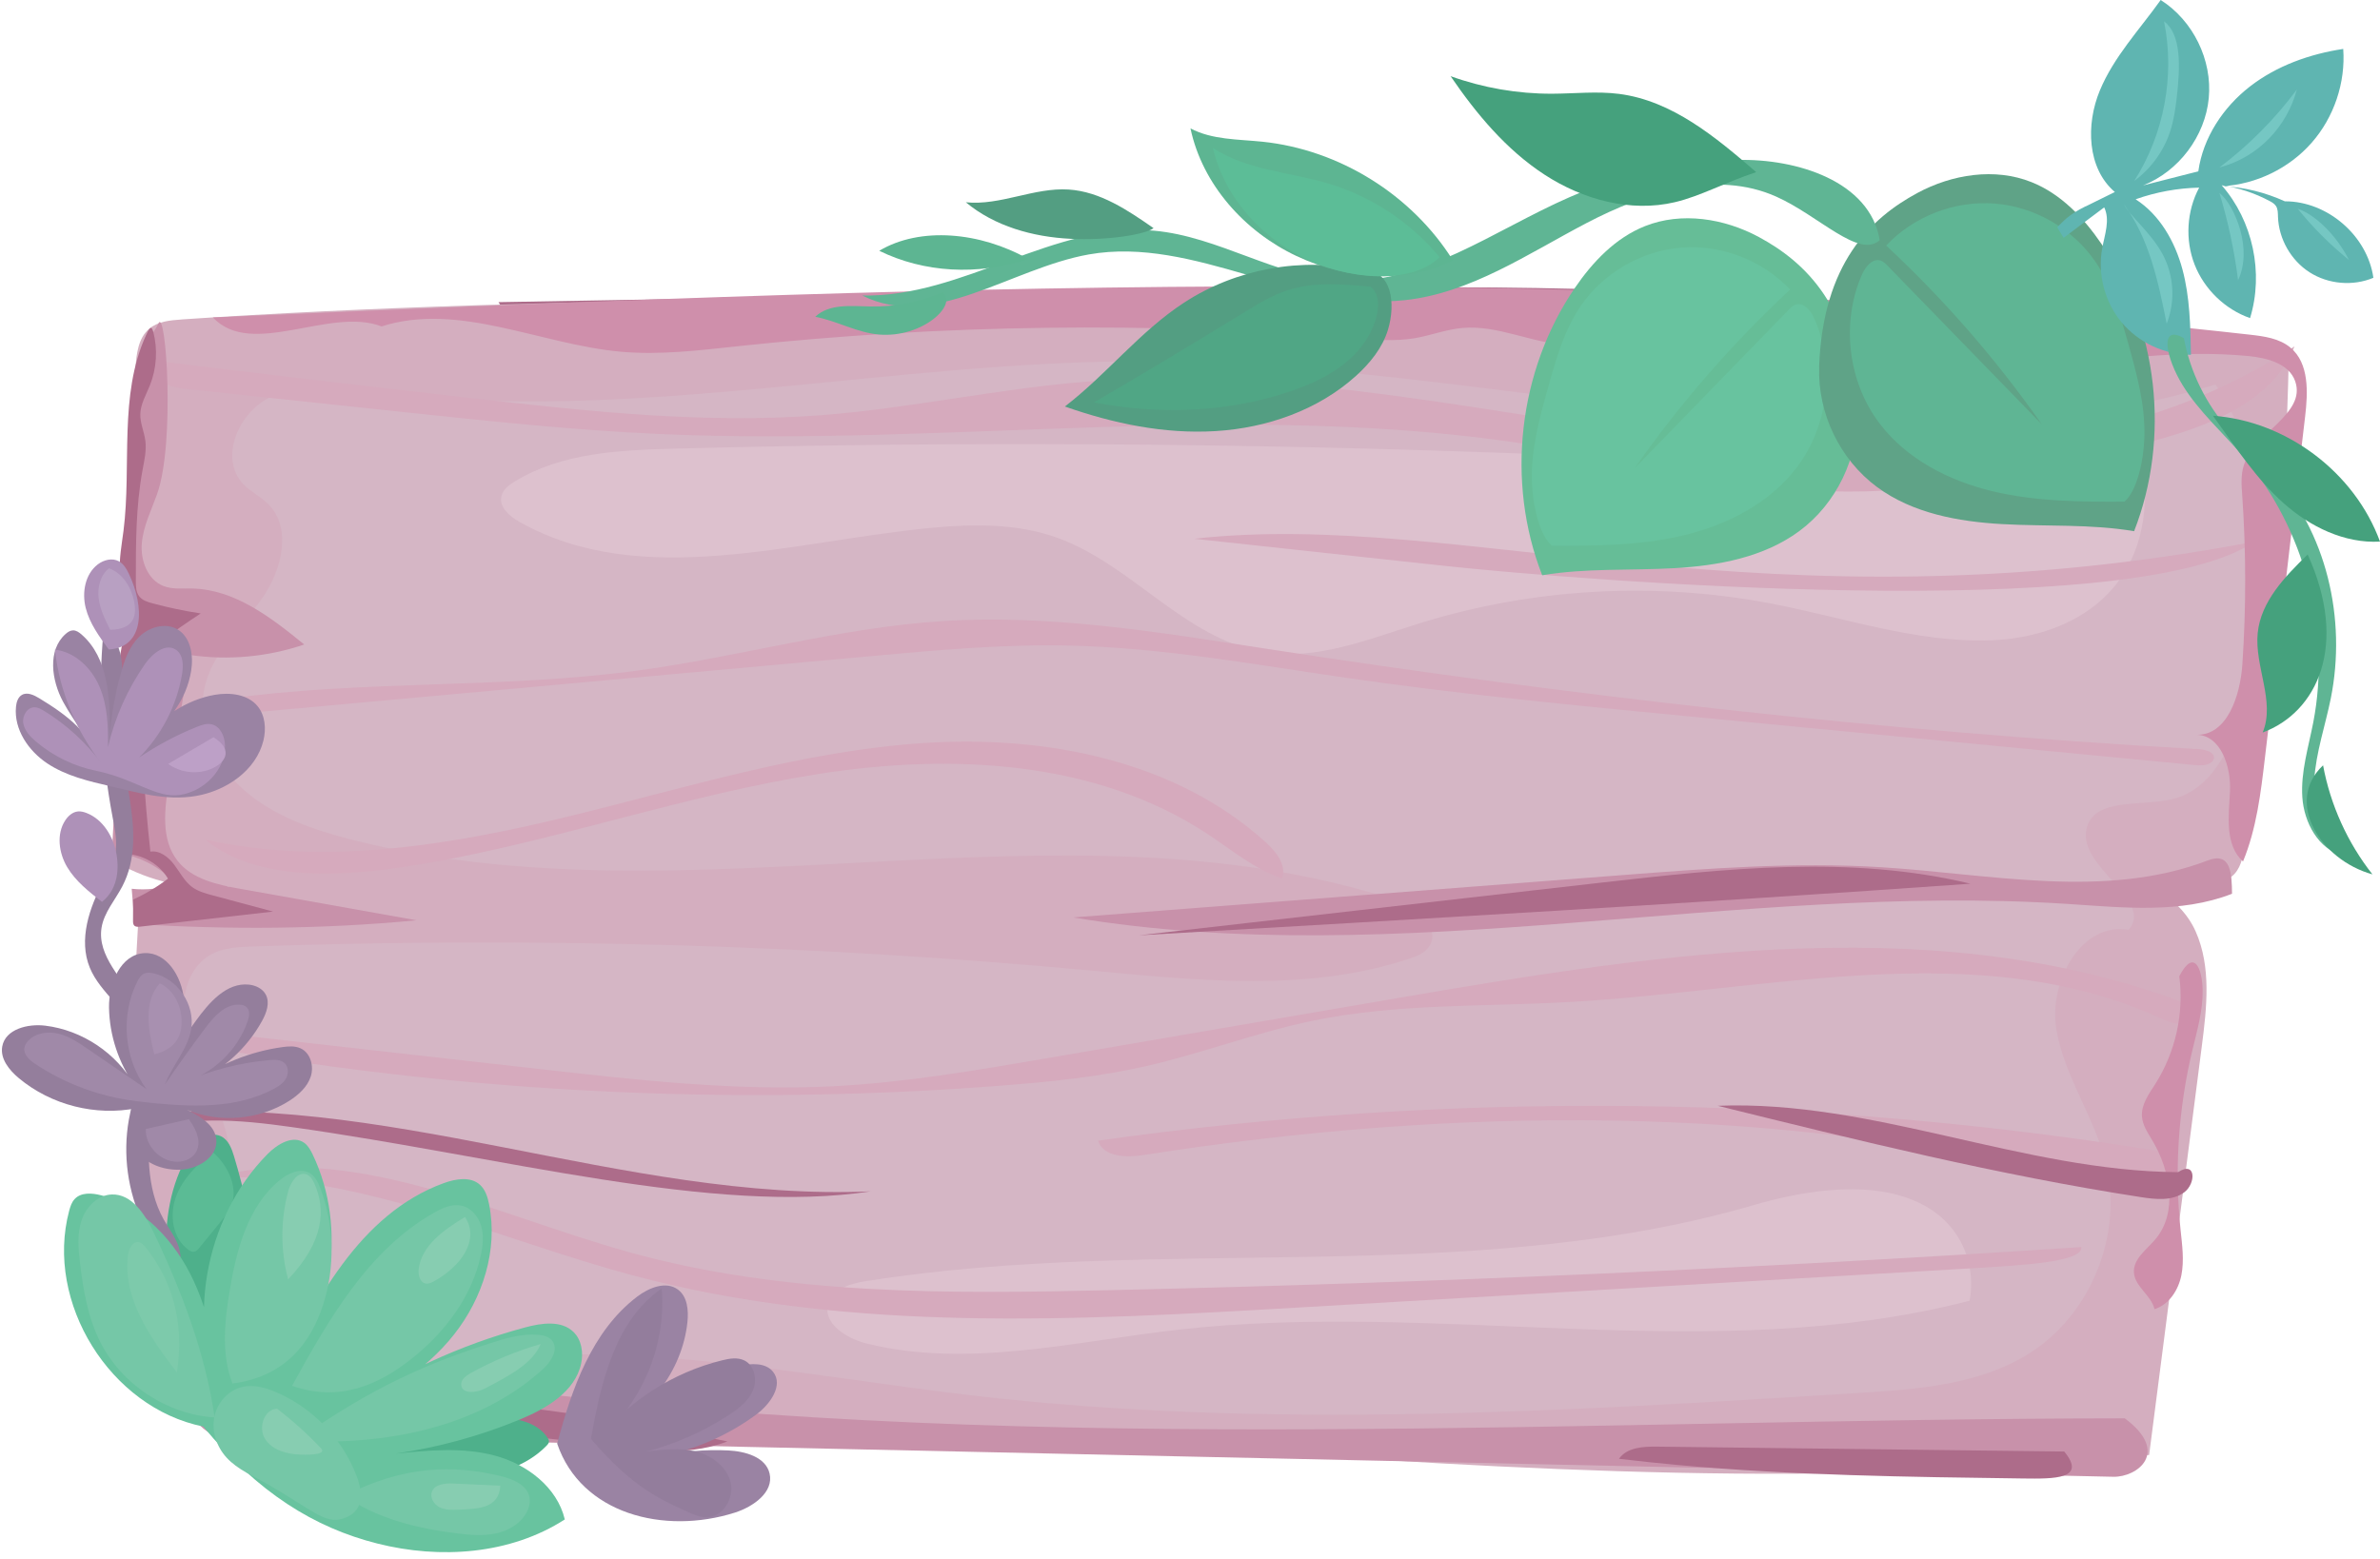 <?xml version="1.0" encoding="UTF-8"?>
<!DOCTYPE svg PUBLIC '-//W3C//DTD SVG 1.0//EN'
          'http://www.w3.org/TR/2001/REC-SVG-20010904/DTD/svg10.dtd'>
<svg height="327.9" preserveAspectRatio="xMidYMid meet" version="1.0" viewBox="-0.4 0.0 500.4 327.9" width="500.4" xmlns="http://www.w3.org/2000/svg" xmlns:xlink="http://www.w3.org/1999/xlink" zoomAndPan="magnify"
><g
  ><g
    ><g
      ><g
        ><path d="M124.78,66.94c36.61,3.92,73.36-4,110.15-5.32,23.01-.82,46.03,.95,68.98,2.75,30.12,2.36,60.51,4.78,90.44,.7-47.6-5.73-95.71-4.9-143.64-4.07-48.77,.85-97.53,1.69-146.3,2.54,1.9,3.56,5.76,1.83,20.36,3.4Z" fill="#ad6c8a"
        /></g
        ><g
        ><g
          ><path d="M37.77,67.19c-2.37,.16-4.92,.39-6.75,1.91-2.37,1.97-2.75,5.39-2.95,8.46-2.22,34.48-2.84,69.06-2.38,104.67,6.78,3.52,14.61,5,22.21,4.2-6.08,1.9-12.5,2.72-18.86,2.39-2.58,32.19-.94,64.72,4.88,96.48,.79,4.33,1.87,9,5.3,11.76,3.77,3.04,9.13,2.79,13.96,2.43,132.35-9.72,265.79,20.98,398.28,6.49,3.69-28.64,7.38-57.28,11.07-85.92,1.05-8.11,2.03-16.71-1.29-24.18s-12.65-12.92-19.89-9.11c7.3-.34,14.6-.68,21.9-1.01,1.94-.09,4.03-.23,5.56-1.43,1.85-1.44,2.36-3.98,2.73-6.3,5.5-34.31,8.61-69,9.3-103.75,.17-8.31-292.09-17.4-443.07-7.1Z" fill="#d4aebf"
          /></g
          ><g
          ><path d="M465.4,80.87c-72.14,21.88-149.25-4.64-224.64-4.89-54.18-.18-108.38,13.33-162.13,6.53-7.42-.94-15.32-2.2-22.11,.97s-10.93,12.91-5.77,18.33c1.53,1.61,3.63,2.59,5.21,4.16,5.15,5.1,2.89,14-1.29,19.92s-10.06,11-11.9,18.02c-2.12,8.09,1.94,16.85,8.25,22.34s14.5,8.28,22.6,10.35c71.21,18.15,149.03-9.98,218.98,12.57,4.62,1.49,10.2,6,7.42,9.97-.92,1.32-2.54,1.95-4.07,2.46-21.35,7.13-44.55,4.59-66.96,2.51-58.65-5.44-117.65-7.12-176.52-5.05-2.77,.1-5.65,.23-8.13,1.47-6.27,3.14-7.31,11.91-5.19,18.6,2.11,6.69,6.44,12.57,8.08,19.39,3.14,13.03-3.76,28.08,3.21,39.52,8.55,14.03,29.21,10.84,45.47,8.49,35.9-5.19,72.19,2.76,108.22,6.95,61.81,7.2,124.32,3.33,186.43-.55,12.41-.77,25.42-1.74,35.89-8.43,12.92-8.26,19.62-25.16,15.88-40.03-2.45-9.73-8.82-18.26-10.4-28.18s5.32-22.48,15.21-20.74c5.47-6.28-10.67-13.09-8.85-21.21,1.49-6.65,11.33-4.71,17.98-6.26,8.54-1.99,12.82-11.45,15.05-19.92,6.28-23.91,6.07-49.5-5.91-67.3Z" fill="#d5b6c5"
          /></g
          ><g
          ><path d="M450.62,103.45c-102.77-8.76-206.03-11.8-309.13-9.1-11.59,.3-23.78,.85-33.67,6.91-1.22,.75-2.48,1.7-2.8,3.1-.52,2.3,1.73,4.23,3.79,5.39,25.73,14.48,57.49,3.99,86.88,1.23,8.76-.82,17.82-.88,26.11,2.08,15.73,5.61,27.01,21.39,43.5,24.09,11.14,1.82,22.17-2.78,32.94-6.12,23.76-7.36,49.33-8.78,73.75-4.1,15.36,2.94,30.52,8.27,46.15,7.73,15.63-.54,32.55-9.05,32.47-31.22Z" fill="#ddc1ce"
          /></g
          ><g
          ><path d="M482.01,72.86c-36.02,23.78-82.37,24.86-125.23,19.7-42.86-5.16-85.59-15.73-128.62-12.31-18.66,1.48-37.05,5.59-55.71,7.05-24.41,1.9-48.93-.75-73.26-3.52-23-2.62-45.98-5.33-68.96-8.15-.52,3.91,4.63,5.77,8.56,6.18,15.21,1.62,30.43,3.24,45.64,4.85,17.89,1.9,35.79,3.81,53.76,4.61,61.3,2.74,123.22-7.33,183.81,2.36,21.99,3.52,43.73,9.63,66,9.75,19.89,.11,39.47-4.57,58.81-9.23,14.11-3.4,30.12-8.32,35.2-21.28Z" fill="#d6aabd"
          /></g
          ><g
          ><path d="M32.63,103.91c-1.22,3.4-2.89,6.71-3.21,10.31s1.18,7.7,4.54,9.02c1.89,.74,4.01,.49,6.04,.53,8.95,.18,16.62,6.11,23.56,11.77-7.67,2.61-15.96,3.38-23.97,2.21-1.49,8.93-2.99,17.85-4.48,26.78-.94,5.63-1.71,12.02,1.82,16.5,3.08,3.91,8.44,5.05,13.34,5.92,12.3,2.2,24.6,4.39,36.9,6.59-19.6,1.87-39.36,2.01-59.29,.77l-.59-7.4c3.11,.34,6.3-.03,9.25-1.06-3.44-3.76-8.32-6.17-13.4-6.63,1.78-34.18,3.57-68.36,5.35-102.55,.19-3.67,2.84-5.36,4.43-8.67s3.52,25.28-.29,35.89Z" fill="#c891aa"
          /></g
          ><g
          ><path d="M463.8,180.95c-21.58,8.25-45.6,2.87-68.66,1.43-18.2-1.14-36.44,.27-54.62,1.67-38.43,2.96-76.86,5.93-115.29,8.89,68.92,11.46,139.42-7.37,209.14-2.84,11.61,.76,23.68,2.09,34.52-2.14-.05-4.25-.22-8.88-5.08-7.02Z" fill="#c891aa"
          /></g
          ><g
          ><path d="M446.33,298.28c-112.97,.1-226.46,8-338.57-5.91-10.57-1.31-21.15-2.82-31.48-5.42-12.82-3.22-28.8-7.22-37.35,2.87-1.35,4.66,1.26,10.14,5.74,12.02,133.09,2.91,266.18,5.82,399.27,8.73,5.02,.11,12.03-5.14,2.4-12.29Z" fill="#c891aa"
          /></g
          ><g
          ><path d="M455.08,242.33c-74.18-12.15-150.2-12.98-224.62-2.44,1.15,3.5,6,3.58,9.64,3.01,65.28-10.22,132.73-10.82,196.81,5.25,11.53,2.89,26.92,4.73,18.16-5.83Z" fill="#d6aabd"
          /></g
          ><g
          ><path d="M368.18,253.48c-60.08,17.43-124.75,6.13-186.53,15.95-3.21,.51-7.01,1.59-7.92,4.71-1.22,4.23,3.93,7.4,8.21,8.44,21.24,5.19,43.4-.43,65.12-2.91,55.4-6.33,112.69,7.87,166.66-6.13,2.34-12.69-7.76-31.04-45.55-20.07Z" fill="#ddc1ce"
          /></g
          ><g
          ><path d="M437.23,262.26c-67.91,4.48-135.92,7.5-203.96,9.06-33.98,.78-68.52,1.13-101.28-7.95-29.07-8.06-58.63-23.56-87.77-15.73,30.6-1.26,59.41,12.88,89.01,20.73,45.09,11.96,92.58,9.33,139.15,6.62,47.31-2.76,94.62-5.51,141.92-8.27,11.47-.67,23.16-1.38,22.92-4.46Z" fill="#d6aabd"
          /></g
          ><g
          ><path d="M473.64,113.9c-103.38,19.64-166.53-6.88-222.99-.6,17.58,1.9,35.16,3.81,52.75,5.71,26.61,2.88,144.49,12.54,170.24-5.11Z" fill="#d6aabd"
          /></g
          ><g
          ><path d="M460.47,157.47c-65.2-3.69-130.17-11.1-194.71-21.05-22.54-3.47-45.27-7.27-68.04-5.8-21.65,1.4-42.7,7.52-64.2,10.42-28.57,3.84-57.68,1.94-86.22,5.93-3,.42-6.49,1.27-7.67,4.06,34.04-3.1,68.08-6.21,102.12-9.31,13.73-1.25,27.45-2.5,41.18-3.75,13.75-1.25,27.53-2.51,41.32-2.21,19.73,.43,39.23,4.02,58.76,6.84,23.94,3.46,48.03,5.78,72.1,8.1,35.25,3.39,70.51,6.78,105.76,10.18,1.28,.12,2.71,.21,3.72-.6s.88-2.85-4.12-2.79Z" fill="#d6aabd"
          /></g
          ><g
          ><path d="M42.76,176.58c25.02,5.52,51.13,1.25,76.03-4.8,24.9-6.04,49.59-13.88,75.16-15.53s52.85,3.69,71.82,20.92c2.18,1.98,4.41,4.82,3.36,7.57-5.76-1.97-10.54-5.98-15.62-9.33-23.51-15.51-53.75-17.01-81.57-12.68s-54.61,13.88-82.34,18.77c-17.34,3.06-35.69,4.18-46.84-4.92Z" fill="#d6aabd"
          /></g
          ><g
          ><path d="M462.17,212.19c-52.86-21.26-112.45-11.95-168.6-2.31-24.7,4.24-49.4,8.48-74.1,12.71-14.83,2.54-29.7,5.09-44.72,5.85-20.4,1.03-40.8-1.26-61.09-3.55-28.73-3.24-57.47-6.47-86.2-9.71-1.3-.15-3.13,.13-3.16,1.44,61.03,12.57,123.83,16.51,185.96,11.68,10.13-.79,20.26-1.81,30.17-4.06,11.84-2.69,23.25-7.1,35.14-9.57,17.8-3.69,36.17-2.92,54.31-3.96,41.5-2.36,85.22-13.85,123.19,3.06,3.41,1.52,6.86,3.28,9.1-1.59Z" fill="#d6aabd"
          /></g
          ><g
          ><path d="M79.81,68.65c16.25-5.2,33.35,3.8,50.35,5.32,8.17,.73,16.39-.28,24.55-1.16,43.09-4.6,86.6-5.17,129.79-1.69,4.15,.33,8.34,.7,12.45,.02,3.38-.56,6.62-1.84,10.03-2.16,7.58-.72,14.86,3.3,22.48,3.58,6.91,.25,13.56-2.6,20.45-3.2,12.17-1.07,23.72,4.86,35.62,7.62,28.31,6.57,57.88-4.9,86.81-2.1,3.94,.38,8.56,1.59,9.84,5.33,2.34,6.87-8.64,10.79-10.83,17.71-.63,2-.47,4.15-.32,6.23,.83,11.85,.83,23.76,.03,35.62-.45,6.54-3.19,14.99-9.73,14.75,5.19,.02,7.39,6.72,7.13,11.9s-1.13,11.28,2.74,14.75c2.84-6.9,3.74-14.41,4.61-21.82,2.82-23.92,5.64-47.84,8.45-71.76,.6-5.12,.87-11.17-3.08-14.48-2.33-1.96-5.54-2.39-8.56-2.73-142.01-16.01-285.48-9.82-428.26-3.62,8.2,8.71,24.6-2.33,35.47,1.89Z" fill="#cf8fab"
          /></g
          ><g
          ><path d="M457.8,205.31c1.01,7.8-.79,15.93-5,22.58-1.36,2.14-3.02,4.37-2.85,6.9,.13,1.83,1.22,3.44,2.16,5.01,3.82,6.37,5.45,15.19,.64,20.85-1.84,2.16-4.65,4.1-4.49,6.94,.17,2.99,3.66,4.81,4.33,7.73,3.05-.94,5.03-4.02,5.65-7.14s.16-6.35-.17-9.53c-1.31-12.57-.48-25.36,2.45-37.66,1.01-4.22,2.27-8.46,2.19-12.8-.07-4.34-1.75-8.93-4.92-2.88Z" fill="#cf8fab"
          /></g
          ><g
          ><path d="M49.19,292.46c34.7-.16,69.42,3.43,103.35,10.68-9.23,3.51-19.51,1.73-29.3,.41-18.96-2.56-38.18-3.27-57.28-2.09-2.61,.16-5.3,.35-7.78-.5-4.18-1.43-6.84-5.44-9-8.5Z" fill="#ad6c8a"
          /></g
          ><g
          ><path d="M433.61,305.26c-28.56-.34-57.11-.69-85.67-1.03-2.9-.03-6.29,.17-7.94,2.56,4.17,.5,8.36,.94,12.54,1.32,24.05,2.18,48.22,2.5,72.37,2.82,6.67,.09,13.49,.15,8.7-5.67Z" fill="#ad6c8a"
          /></g
          ><g
          ><path d="M413.9,185.85c-25.2-6.09-51.6-3.19-77.36-.26-32.49,3.7-64.97,7.4-97.46,11.11,58.85-3.41,117.7-6.81,174.82-10.85Z" fill="#ad6c8a"
          /></g
          ><g
          ><path d="M31.83,69.79c.96,3.7,.7,7.69-.71,11.24-.8,2.01-1.99,3.96-2.02,6.13-.03,1.88,.82,3.66,1.06,5.52,.27,2.06-.21,4.13-.59,6.17-1.42,7.68-1.41,15.55-1.41,23.36,0,1.12,.03,2.34,.73,3.22,.65,.83,1.73,1.17,2.74,1.44,3.35,.91,6.74,1.62,10.17,2.14-2.86,1.87-5.67,3.83-8.4,5.88-1.44,1.08-2.92,2.25-3.63,3.9-.58,1.33-.59,2.82-.59,4.27,.03,12.04,.71,24.07,2.04,36.04,1.98-.3,3.8,1.15,5.01,2.75s2.13,3.47,3.73,4.67c1.26,.94,2.82,1.37,4.33,1.77,4.24,1.14,8.49,2.28,12.73,3.42-9.32,1.06-18.64,2.11-27.97,3.17-.44,.05-.95,.07-1.24-.25-.23-.25-.24-.63-.24-.97,0-1.5,.01-2.99,.02-4.49,2.6-1.17,5.07-2.65,7.33-4.39-2.04-3.43-6.13-5.52-10.11-5.15-2.43-13.56-2.45-27.55-.07-41.12,.62-3.52,1.4-7.07,1.13-10.64-.19-2.52-.9-4.99-1.06-7.51-.18-2.92,.39-5.84,.76-8.74,1.73-13.76-1.04-28.45,4.71-41.07,.53-1.17,1.11-2.47,1.55-.74Z" fill="#ad6c8a"
          /></g
          ><g
          ><path d="M182.77,250.54c-52.09,2.3-103.26-21.84-155.07-15.93-.02,1.39-.05,2.79-.07,4.18,10.36-4.43,22.17-3.33,33.33-1.76,44.39,6.24,88.77,18.59,121.8,13.5Z" fill="#ad6c8a"
          /></g
          ><g
          ><path d="M457.55,246.51c-32.69-.22-64.14-15.24-96.8-13.96,29.47,7.28,58.99,14.58,88.99,19.21,3.09,.48,6.54,.85,9.07-.99,2.53-1.84,2.54-6.76-1.26-4.26Z" fill="#ad6c8a"
          /></g
        ></g
      ></g
      ><g
      ><g
        ><path d="M390.06,86.49c.34,9.7-4.36,19.45-12.17,25.21-7.46,5.51-17.03,7.27-26.29,7.79-9.26,.52-18.61-.05-27.75,1.49-7.68-19.63-5.04-42.99,6.85-60.4,3.75-5.5,8.56-10.56,14.75-13.02,7.7-3.07,16.68-1.64,23.98,2.3,9.81,5.3,19.88,14.82,20.65,36.63Z" fill="#66bd97"
        /></g
        ><g
        ><path d="M325.84,114.76c9.36,.05,18.82-.02,27.91-2.22,9.1-2.2,17.92-6.74,23.59-14.19,6.68-8.77,8.17-21.22,3.74-31.32-.73-1.67-2.24-3.55-3.96-2.96-.57,.2-1.02,.65-1.44,1.08-10.8,11.11-21.6,22.23-32.41,33.34,9.55-13.63,20.53-26.25,32.71-37.59-5.78-6.15-14.42-9.49-22.83-8.83-8.41,.66-16.43,5.3-21.19,12.27-3.48,5.09-5.19,11.15-6.85,17.08-1.8,6.44-3.62,13-3.42,19.68,.16,5.63,1.72,11.5,4.16,13.64Z" fill="#68c39f"
        /></g
      ></g
      ><g
      ><g
        ><path d="M382.09,77.22c-.34,9.7,4.36,19.45,12.17,25.21,7.46,5.51,17.03,7.27,26.29,7.79,9.26,.52,18.61-.05,27.75,1.49,7.68-19.63,5.04-42.99-6.85-60.4-3.75-5.5-8.56-10.56-14.75-13.02-7.7-3.07-16.68-1.64-23.98,2.3-9.81,5.3-19.88,14.82-20.65,36.63Z" fill="#5fa387"
        /></g
        ><g
        ><path d="M446.31,105.5c-9.36,.05-18.82-.02-27.91-2.22-9.1-2.2-17.92-6.74-23.59-14.19-6.68-8.77-8.17-21.22-3.74-31.32,.73-1.67,2.24-3.55,3.96-2.96,.57,.2,1.02,.65,1.44,1.08,10.8,11.11,21.6,22.23,32.41,33.34-9.55-13.63-20.53-26.25-32.71-37.59,5.78-6.15,14.42-9.49,22.83-8.83s16.43,5.3,21.19,12.27c3.48,5.09,5.19,11.15,6.85,17.08,1.8,6.44,3.62,13,3.42,19.68-.16,5.63-1.72,11.5-4.16,13.64Z" fill="#5fb594"
        /></g
        ><g
        ><path d="M438.11,43.41c2.05-1.01,4.09-2.02,6.14-3.03-5.84-4.99-6.11-14.21-3.17-21.31,2.93-7.1,8.35-12.82,12.81-19.07,6.81,4.32,10.87,12.61,10.11,20.63-.76,8.02-6.31,15.4-13.81,18.36,3.87-.99,7.74-1.97,11.61-2.96,.98-7.06,5.21-13.46,10.84-17.83s12.58-6.85,19.63-7.91c.51,7.11-1.94,14.39-6.65,19.74-4.71,5.36-11.61,8.72-18.72,9.13,4.52,.18,9,1.32,13.1,3.18,8.95-.04,17.35,7.23,18.61,16.08-4.3,1.81-9.48,1.36-13.41-1.15-3.93-2.52-6.5-7.04-6.65-11.7-.03-.77,0-1.6-.43-2.25-.32-.48-.83-.78-1.34-1.05-3.13-1.67-6.55-2.8-10.06-3.3,6.54,7.49,8.88,18.42,5.96,27.93-5.26-1.84-9.63-6.07-11.66-11.26-2.03-5.19-1.67-11.26,.96-16.18-4.55,.1-9.08,.93-13.36,2.45,5.08,3.27,8.27,8.9,9.84,14.73,1.57,5.83,1.68,11.94,1.79,17.98-5.54,0-11.03-2.57-14.58-6.83s-5.08-10.12-4.08-15.57c.53-2.88,1.7-5.97,.42-8.61-2.84,2.14-5.69,4.27-8.53,6.41-.45-.74-.9-1.48-1.35-2.22,1.2-1.16,2.26-2.58,5.97-4.41Z" fill="#5fb5b1"
        /></g
        ><g
        ><path d="M454.59,4.48c2.32,11.44,.02,23.74-6.27,33.57,3.55-2.59,6.24-6.32,7.59-10.5,.73-2.26,1.07-4.63,1.35-6.99,.76-6.53,1-13.35-2.67-16.07Z" fill="#75c7c3"
        /></g
        ><g
        ><path d="M446.16,42.98c5.33,7.21,7.23,16.31,8.99,25.1,1.85-4.67,1.54-10.14-.83-14.57-2.45-4.58-7-8.19-8.16-10.53Z" fill="#75c7c3"
        /></g
        ><g
        ><path d="M466.25,35.21c6.17-4.65,11.67-10.19,16.27-16.39-2.05,7.71-8.06,14.26-16.27,16.39Z" fill="#75c7c3"
        /></g
        ><g
        ><path d="M466.24,40.6c1.83,5.98,3.14,12.13,3.92,18.33,1.51-3.2,1.43-6.97,.5-10.39s-2.65-6.56-4.42-7.95Z" fill="#75c7c3"
        /></g
        ><g
        ><path d="M482.71,43.91c3.2,3.96,6.82,7.58,10.78,10.78-2.66-5.26-7.14-9.58-10.78-10.78Z" fill="#75c7c3"
        /></g
      ></g
      ><g
      ><path d="M458.77,71.14c1.34,7.11,4.64,13.83,9.45,19.24,2.81,3.16,6.09,5.85,8.97,8.94,11.62,12.43,15.81,30.85,12.47,47.53-1.16,5.76-3.14,11.39-3.49,17.26-.35,5.87,1.29,12.3,5.99,15.82-5.14-1.35-8.14-6.97-8.49-12.28s1.29-10.51,2.3-15.73c3.78-19.57-1.8-40.75-14.73-55.92-4.27-5.01-9.3-9.42-12.75-15.02-3.45-5.6-5.06-12.96,.29-9.85Z" fill="#5fb594"
      /></g
      ><g
      ><path d="M394.81,50.49c-2.05-12.36-17.42-17.17-29.95-16.85-12.12,.3-24.18,2.98-35.29,7.84-15.85,6.93-30.91,18.48-48.18,17.51-13.51-.76-25.6-9.25-39.08-10.47-21.05-1.9-40.29,14.09-61.42,13.62,14.77,7.56,31.29-5.74,47.63-8.63,22.24-3.93,44.05,12.05,66.5,9.61,13.83-1.5,25.82-9.76,38.15-16.21,12.33-6.45,27.21-11.24,39.91-5.55,8.97,4.02,17.39,13.12,21.73,9.14Z" fill="#5fb594"
      /></g
      ><g
      ><path d="M286.03,56.83c-12.74-2.83-26.58-.31-37.5,6.83-9.28,6.06-16.25,15.08-25.04,21.83,10.17,3.58,20.95,5.83,31.71,5.17,10.76-.66,21.53-4.4,29.52-11.63,2.94-2.66,5.54-5.87,6.7-9.66,1.65-5.42,.95-12.69-5.39-12.53Z" fill="#539e82"
      /></g
      ><g
      ><path d="M242.14,47.98c-5.43-3.78-11.23-7.69-17.84-8.12-7.28-.47-14.37,3.42-21.63,2.68,6.07,5.06,14.11,7.29,22,7.68,7.9,.39,15.77-.92,17.46-2.24Z" fill="#539e82"
      /></g
      ><g
      ><path d="M287.78,60.3c-5.81-.54-11.81-1.07-17.37,.71-3.37,1.08-6.41,2.96-9.43,4.81-10.39,6.39-20.85,12.66-31.38,18.82,13.82,2.62,28.35,2.14,41.65-2.46,5.89-2.04,11.75-5.07,15.27-10.22,2.87-4.19,4.01-9.55,1.26-11.66Z" fill="#50a685"
      /></g
      ><g
      ><path d="M215.83,54.5c-10.13-5.75-22.78-6.88-31.37-1.76,9.38,4.6,20.62,5.27,31.37,1.76Z" fill="#5db592"
      /></g
      ><g
      ><path d="M197.8,61.45c-4.78,2.07-10,3.1-15.2,3-4.05-.07-8.67-.63-11.59,2.17,4.55,.87,8.74,3.32,13.35,3.73,9.07,.8,16.73-6.21,13.44-8.9Z" fill="#5db592"
      /></g
      ><g
      ><path d="M305.08,54.75c-8.65-13.8-23.87-23.27-40.07-24.95-5.13-.53-10.55-.38-15.11-2.8,2.49,11.78,11.37,21.69,22.27,26.83s23.55,5.82,32.91,.92Z" fill="#5db592"
      /></g
      ><g
      ><path d="M302.28,54.09c-6.06-7.33-14.34-12.8-23.45-15.51-8.14-2.42-17.13-2.79-24.21-7.48,2.45,10.63,10.65,19.5,20.66,23.84s21.59,4.39,27-.85Z" fill="#5cbd97"
      /></g
      ><g
      ><path d="M368.85,36.2c-8.49-7.35-17.67-15.01-28.81-16.45-4.66-.6-9.37-.06-14.07-.04-7.27,.03-14.54-1.23-21.38-3.69,5.42,7.93,11.7,15.47,19.75,20.71,8.04,5.24,18.07,7.99,27.41,5.79,5.42-1.28,10.52-4.15,17.1-6.32Z" fill="#45a17d"
      /></g
      ><g
      ><path d="M464.86,87.43c15.47,1.09,29.82,11.91,35.14,26.47-7.46,.42-14.7-3.12-20.28-8.09s-9.76-11.28-14.85-18.39Z" fill="#45a17d"
      /></g
      ><g
      ><path d="M484.79,116.61c-4.77,4.64-9.82,9.86-10.5,16.48-.72,7.05,3.75,14.42,1.04,20.96,11.45-4.25,18.14-18.36,9.46-37.44Z" fill="#45a17d"
      /></g
      ><g
      ><path d="M488.03,160.95c1.54,8.33,5.14,16.27,10.38,22.93-10.98-3.04-18.54-15.24-10.38-22.93Z" fill="#45a17d"
      /></g
      ><g
      ><path d="M38.89,286.77c-1.94-7.34-3.88-14.75-4.3-22.33s.79-15.45,4.77-21.92c1.45-2.36,4.15-4.74,6.66-3.58,1.59,.73,2.29,2.57,2.79,4.25,2.28,7.51,3.85,15.23,4.66,23.03,.32,3.08,.52,6.23-.21,9.23-1.55,6.33-6.95,10.94-14.38,11.32Z" fill="#4eb08b"
      /></g
      ><g
      ><path d="M79.01,307.58c6.06,1.52,12.21,3.05,18.46,2.95s12.72-2.03,17.07-6.52c.21-.22,.42-.46,.47-.76,.05-.33-.12-.65-.31-.92-2.35-3.53-7.2-4.21-11.45-4.27-8.21-.13-17.02,1-24.24,9.51Z" fill="#4eb08b"
      /></g
      ><g
      ><path d="M44.26,242.24c-3.16,2.61-6.24,5.59-7.66,9.44s-.72,8.75,2.61,11.15c.35,.25,.75,.48,1.18,.42,.47-.07,.81-.46,1.11-.82,1.49-1.82,2.98-3.65,4.47-5.47,.93-1.14,1.87-2.3,2.36-3.69,1.36-3.84-1.03-8.49-4.07-11.03Z" fill="#5bbb95"
      /></g
      ><g
      ><path d="M29.67,257.3c-3.22-6.73-4.28-14.47-2.98-21.82,1.05-5.94,3.59-12.1,1.57-17.78-1.93-5.44-7.57-8.84-9.77-14.17-2.43-5.9-.12-12.65,2.89-18.27,.96-1.8,2.01-3.6,2.42-5.6,.53-2.56-.03-5.2-.52-7.77-2.44-12.86-3.1-26.06-1.93-39.11,5.26,2.43,3.9,10.03,3.43,15.8-1.04,12.75,6.45,26.45,.54,37.81-1.51,2.9-3.85,5.49-4.37,8.71-.95,5.96,4.48,10.74,7.38,16.03,7.42,13.55-1.85,31.83,5.68,45.32,1.1,1.96,2.53,3.77,3.21,5.91s.37,4.84-1.48,6.12-1.31-1.21-6.09-11.19Z" fill="#947e9c"
      /></g
      ><g
      ><path d="M28.4,233.04c-8.67,1.75-18.07-.64-24.85-6.31-2.01-1.68-3.94-4.06-3.48-6.65,.65-3.65,5.37-4.83,9.04-4.38,7.79,.95,15,5.78,18.84,12.63-3.41-4.76-5.33-10.57-5.43-16.42-.08-5.07,2.44-11.27,7.51-11.47,4.63-.18,7.73,4.94,8.22,9.54,.72,6.75-2.06,13.77-7.2,18.21,3.24-4.49,6.47-8.99,9.71-13.48,2.77-3.85,6.47-8.14,11.19-7.64,1.41,.15,2.85,.83,3.52,2.08,.93,1.72,.17,3.84-.77,5.55-3.16,5.76-8.29,10.4-14.34,12.97,5.47-3.96,11.92-6.54,18.61-7.46,1.29-.18,2.65-.28,3.83,.26,2.1,.96,2.85,3.76,2.13,5.95s-2.56,3.83-4.5,5.08c-6.31,4.03-14.62,4.76-21.54,1.89,2.79,1.35,5.97,3.25,6.2,6.34,.27,3.63-3.87,6.11-7.51,6.26-6.67,.29-13.21-4.61-9.18-12.95Z" fill="#947e9c"
      /></g
      ><g
      ><path d="M22.88,165.36c-4.64-1.07-9.39-2.18-13.35-4.82s-7.03-7.16-6.57-11.89c.09-.96,.4-2.01,1.23-2.5,1.13-.67,2.56,.02,3.69,.71,5.55,3.38,11.73,7.73,12.19,14.22-1.12-5.01-4.79-9-7.22-13.52-2.43-4.52-3.3-10.84,.55-14.24,.44-.39,.96-.74,1.55-.75,.67-.02,1.27,.41,1.78,.85,5.69,4.94,6.04,13.5,5.95,21.04,.38-4.27,1.14-8.5,2.26-12.64,.78-2.86,1.79-5.79,3.9-7.88s5.57-3.09,8.11-1.56c2.78,1.67,3.36,5.51,2.84,8.71-.98,6.06-4.95,11.55-10.39,14.39,4.07-4.56,9.34-8.32,15.36-9.36,3.2-.55,6.92-.13,8.99,2.38,1.62,1.96,1.84,4.78,1.23,7.26-1.55,6.28-7.79,10.53-14.15,11.63s-12.75-.82-17.94-2.02Z" fill="#9a83a3"
      /></g
      ><g
      ><path d="M19.86,162.11c-4.68-.94-9.1-3.09-12.73-6.19-1.21-1.03-2.38-2.27-2.64-3.83s.87-3.42,2.45-3.35c.66,.03,1.27,.37,1.84,.71,4.78,2.91,8.98,6.76,12.3,11.27-5.47-6.9-8.96-15.35-9.94-24.1,4.26,.48,7.75,3.91,9.41,7.86,1.67,3.95,1.82,8.36,1.75,12.65,1.46-6.28,4.14-12.27,7.84-17.55,1.52-2.16,4.3-4.42,6.48-2.92,1.54,1.06,1.56,3.31,1.25,5.15-1.11,6.58-4.31,12.79-9.03,17.51,3.8-2.57,7.87-4.74,12.13-6.45,.99-.4,2.06-.78,3.1-.55,1.86,.4,2.79,2.55,2.84,4.45,.12,5.11-4.38,9.62-9.43,10.4s-9.66-3.45-17.61-5.05Z" fill="#ae91b8"
      /></g
      ><g
      ><path d="M21.04,189.66c-2.74-2.13-5.54-4.33-7.31-7.3s-2.31-6.96-.4-9.85c.61-.93,1.54-1.75,2.65-1.86,.61-.06,1.22,.1,1.8,.32,3.52,1.36,5.71,5.05,6.33,8.77s-.05,7.52-3.07,9.93Z" fill="#ae91b8"
      /></g
      ><g
      ><path d="M22.47,136.59c-1.99-2.7-4.03-5.49-4.85-8.74s-.13-7.12,2.54-9.16c1.25-.95,3.03-1.41,4.42-.66,1,.54,1.61,1.58,2.1,2.61,3.35,6.99,3.32,15.51-4.2,15.95Z" fill="#ae91b8"
      /></g
      ><g
      ><path d="M22.77,132.45c-1.05-2.1-2.12-4.24-2.42-6.57s.34-4.91,2.17-6.37c2.82,1.03,4.64,3.9,5.25,6.84s.2,5.99-5,6.1Z" fill="#b8a0c2"
      /></g
      ><g
      ><path d="M44.49,155.04l-9.53,5.61c2.52,1.84,6,2.27,8.9,1.11s5.11-3.89,.63-6.72Z" fill="#bda0c7"
      /></g
      ><g
      ><path d="M28.04,231.54c-7.48-.93-14.74-3.62-21.02-7.79-1.19-.79-2.48-1.93-2.3-3.34,.08-.6,.43-1.14,.85-1.58,1.6-1.65,4.2-1.99,6.42-1.42s4.17,1.89,6.07,3.19c4.11,2.82,8.23,5.63,12.34,8.45-4.75-6.4-5.52-15.51-1.93-22.63,.34-.67,.75-1.35,1.43-1.67,.61-.28,1.31-.21,1.96-.06,5.09,1.12,8.79,6.6,7.93,11.74-.71,4.25-3.97,7.6-5.51,11.63,2.74-4,5.56-7.94,8.46-11.83,1.81-2.42,4.13-5.06,7.16-4.95,.58,.02,1.2,.17,1.61,.59,.71,.74,.49,1.94,.16,2.9-2.12,6.12-7.34,11.08-13.56,12.89,5.74-2.58,11.92-4.18,18.19-4.72,1.11-.1,2.37-.11,3.18,.67,.88,.85,.8,2.36,.13,3.39s-1.78,1.67-2.88,2.22c-7.47,3.76-16.05,3.9-28.67,2.33Z" fill="#a089a8"
      /></g
      ><g
      ><path d="M39.31,235.37c-3.02,.69-6.03,1.37-9.05,2.06-.15,3.53,3.01,6.86,6.54,6.89s6.75-3.24,2.5-8.95Z" fill="#a089a8"
      /></g
      ><g
      ><path d="M32.05,221.75c-1.29-5.06-2.35-11.08,1.15-14.95,2.82,1.3,4.43,4.48,4.58,7.58s-.94,6.14-5.74,7.36Z" fill="#a890b0"
      /></g
      ><g
      ><path d="M42.31,300c-19.54-3.94-33.3-26.09-28.17-45.36,.24-.89,.52-1.8,1.15-2.47,1.33-1.45,3.65-1.3,5.56-.8,8.83,2.32,15.63,9.71,19.47,18s5.15,17.48,6.38,26.53c-8.12-17.35-4.3-39.57,9.15-53.2,2.07-2.1,5.36-4.08,7.74-2.34,.81,.6,1.31,1.52,1.75,2.43,7.46,15.57,4.21,35.62-7.79,48.04,8.02-17.01,17.68-35.58,35.36-42.02,2.51-.91,5.62-1.44,7.6,.35,1.14,1.03,1.62,2.59,1.92,4.1,1.92,9.56-1.32,19.73-7.36,27.38-6.04,7.66-14.65,12.99-23.76,16.47,11.75-8.14,24.9-14.24,38.7-17.95,3.45-.93,7.62-1.54,10.17,.96,1.71,1.67,2.11,4.34,1.6,6.67-1.3,5.93-7.32,9.44-12.93,11.76-8.37,3.45-17.17,5.86-26.12,7.15,6.96-.7,14.09-1.39,20.85,.4,6.76,1.79,13.16,6.63,14.77,13.44-11.45,7.38-26.2,8.41-39.41,5.07-13.21-3.33-25.09-10.65-36.61-24.61Z" fill="#68c39f"
      /></g
      ><g
      ><path d="M44.73,298.09c-10.08-.64-19.61-6.96-24.12-16-2.57-5.16-3.55-10.96-4.21-16.69-.34-2.94-.59-5.99,.36-8.79s3.39-5.31,6.35-5.41c4.18-.14,6.97,4.15,8.77,7.93,6.02,12.59,10.95,25.69,12.84,38.96Z" fill="#75c7a7"
      /></g
      ><g
      ><path d="M48.47,290.96c-2.37-6.19-1.66-13.1-.56-19.64,1.43-8.56,3.82-17.67,10.54-23.16,1.8-1.47,4.39-2.63,6.36-1.4,1.11,.69,1.7,1.97,2.16,3.2,2.94,7.84,3.12,16.68,.5,24.63s-8.03,14.95-19,16.37Z" fill="#75c7a7"
      /></g
      ><g
      ><path d="M61,291.45c7.69-13.96,16.05-28.62,29.93-36.45,1.74-.98,3.72-1.87,5.67-1.45,2.04,.43,3.57,2.26,4.16,4.25s.37,4.15-.07,6.18c-1.86,8.7-7.55,16.23-14.52,21.74-6.97,5.52-15.2,9.22-25.17,5.72Z" fill="#75c7a7"
      /></g
      ><g
      ><path d="M61.89,303.01c18.45,1.01,38.14-2.64,51.83-15.05,1.75-1.58,3.45-4.25,1.94-6.06-.7-.83-1.86-1.1-2.94-1.19-3.4-.28-6.77,.72-10.02,1.77-12.34,3.98-24.39,8.84-40.81,20.53Z" fill="#75c7a7"
      /></g
      ><g
      ><path d="M72.02,314.59c6.94,4.84,15.46,6.89,23.86,7.91,2.64,.32,5.34,.54,7.95-.01s5.13-1.99,6.43-4.32c.57-1.01,.88-2.21,.65-3.35-.53-2.56-3.45-3.77-5.99-4.38-9.89-2.4-20.38-2.31-32.89,4.15Z" fill="#75c7a7"
      /></g
      ><g
      ><path d="M56,312.2c-3.03-1.76-6.42-3.09-8.78-5.68-2.08-2.28-3.16-5.51-2.56-8.53s2.98-5.7,6-6.34c2.37-.51,4.84,.2,7.07,1.16,7.68,3.31,13.91,9.83,16.87,17.65,.89,2.34,1.41,5.21-.15,7.16-.73,.91-1.82,1.47-2.94,1.8-3.55,1.06-6.34-1.88-15.5-7.21Z" fill="#75c7a7"
      /></g
      ><g
      ><path d="M36.79,288.62c-5.57-7.26-11.45-15.59-10.28-24.66,.17-1.29,.9-2.88,2.19-2.73,.67,.08,1.17,.64,1.59,1.17,5.33,6.75,8.19,15.41,6.5,26.22Z" fill="#7dcaab"
      /></g
      ><g
      ><path d="M104.78,312.44l-9.88-.45c-1.72-.08-3.89,.12-4.49,1.73-.47,1.26,.44,2.69,1.65,3.28s2.61,.55,3.96,.49c4.26-.17,8.51-.33,8.77-5.05Z" fill="#87cdb1"
      /></g
      ><g
      ><path d="M113.27,282.66c-5.11,1.47-10.05,3.52-14.69,6.1-.99,.55-2.11,1.37-2.01,2.5,.17,1.98,3.18,1.68,4.95,.76,5.02-2.62,10.05-5.24,11.76-9.36Z" fill="#87cdb1"
      /></g
      ><g
      ><path d="M97.37,255.94c-4.33,2.62-9.11,5.91-9.74,10.93-.15,1.24,.24,2.84,1.47,3.06,.61,.11,1.23-.18,1.77-.48,5.57-3.09,9.7-8.65,6.49-13.52Z" fill="#87cdb1"
      /></g
      ><g
      ><path d="M60.18,269.05c-1.63-6.06-1.61-12.55,.04-18.6,.52-1.9,2.06-4.19,3.88-3.45,.78,.32,1.24,1.12,1.59,1.89,2.47,5.49,2.04,12.19-5.5,20.15Z" fill="#87cdb1"
      /></g
      ><g
      ><path d="M67.1,304.59c-2.85-3.02-5.94-5.8-9.24-8.33-2.78,.1-4.03,4.07-2.5,6.4s4.56,3.14,7.35,3.25,5.5-.16,4.4-1.32Z" fill="#87cdb1"
      /></g
      ><g
      ><path d="M116.74,303.6c3.08-11.55,7.3-23.66,16.81-30.9,2.49-1.9,6.1-3.37,8.61-1.48,1.99,1.49,2.23,4.37,1.97,6.84-1.1,10.4-8.46,19.9-18.27,23.54,8.35-7.1,18.48-12.08,29.2-14.36,2.48-.53,5.51-.72,7.08,1.26,2.23,2.81-.61,6.81-3.5,8.95-5.95,4.41-12.91,7.44-20.18,8.8,4.67-1.04,9.47-1.45,14.25-1.22,3.57,.18,7.89,1.37,8.7,4.86,.91,3.93-3.44,6.98-7.28,8.21-14.91,4.75-32.35,.28-37.38-14.49Z" fill="#9a83a3"
      /></g
      ><g
      ><path d="M123.84,302.59c2.12-11.79,5.02-24.83,14.88-31.62,1.05,12.08-4.27,24.54-13.73,32.14,6.61-8.4,16.09-14.5,26.47-17.04,1.54-.38,3.23-.66,4.65,.04,2.18,1.07,2.73,4.12,1.78,6.34s-2.99,3.78-5.02,5.11c-5.3,3.46-11.16,6.06-17.27,7.69,3.4-.42,6.9-.83,10.23-.02s6.52,3.13,7.36,6.45-1.56,7.38-4.99,7.42c-1.37,.02-2.67-.55-3.92-1.11-5.9-2.64-11.79-5.28-20.44-15.39Z" fill="#937d9c"
      /></g
    ></g
  ></g
></svg
>
